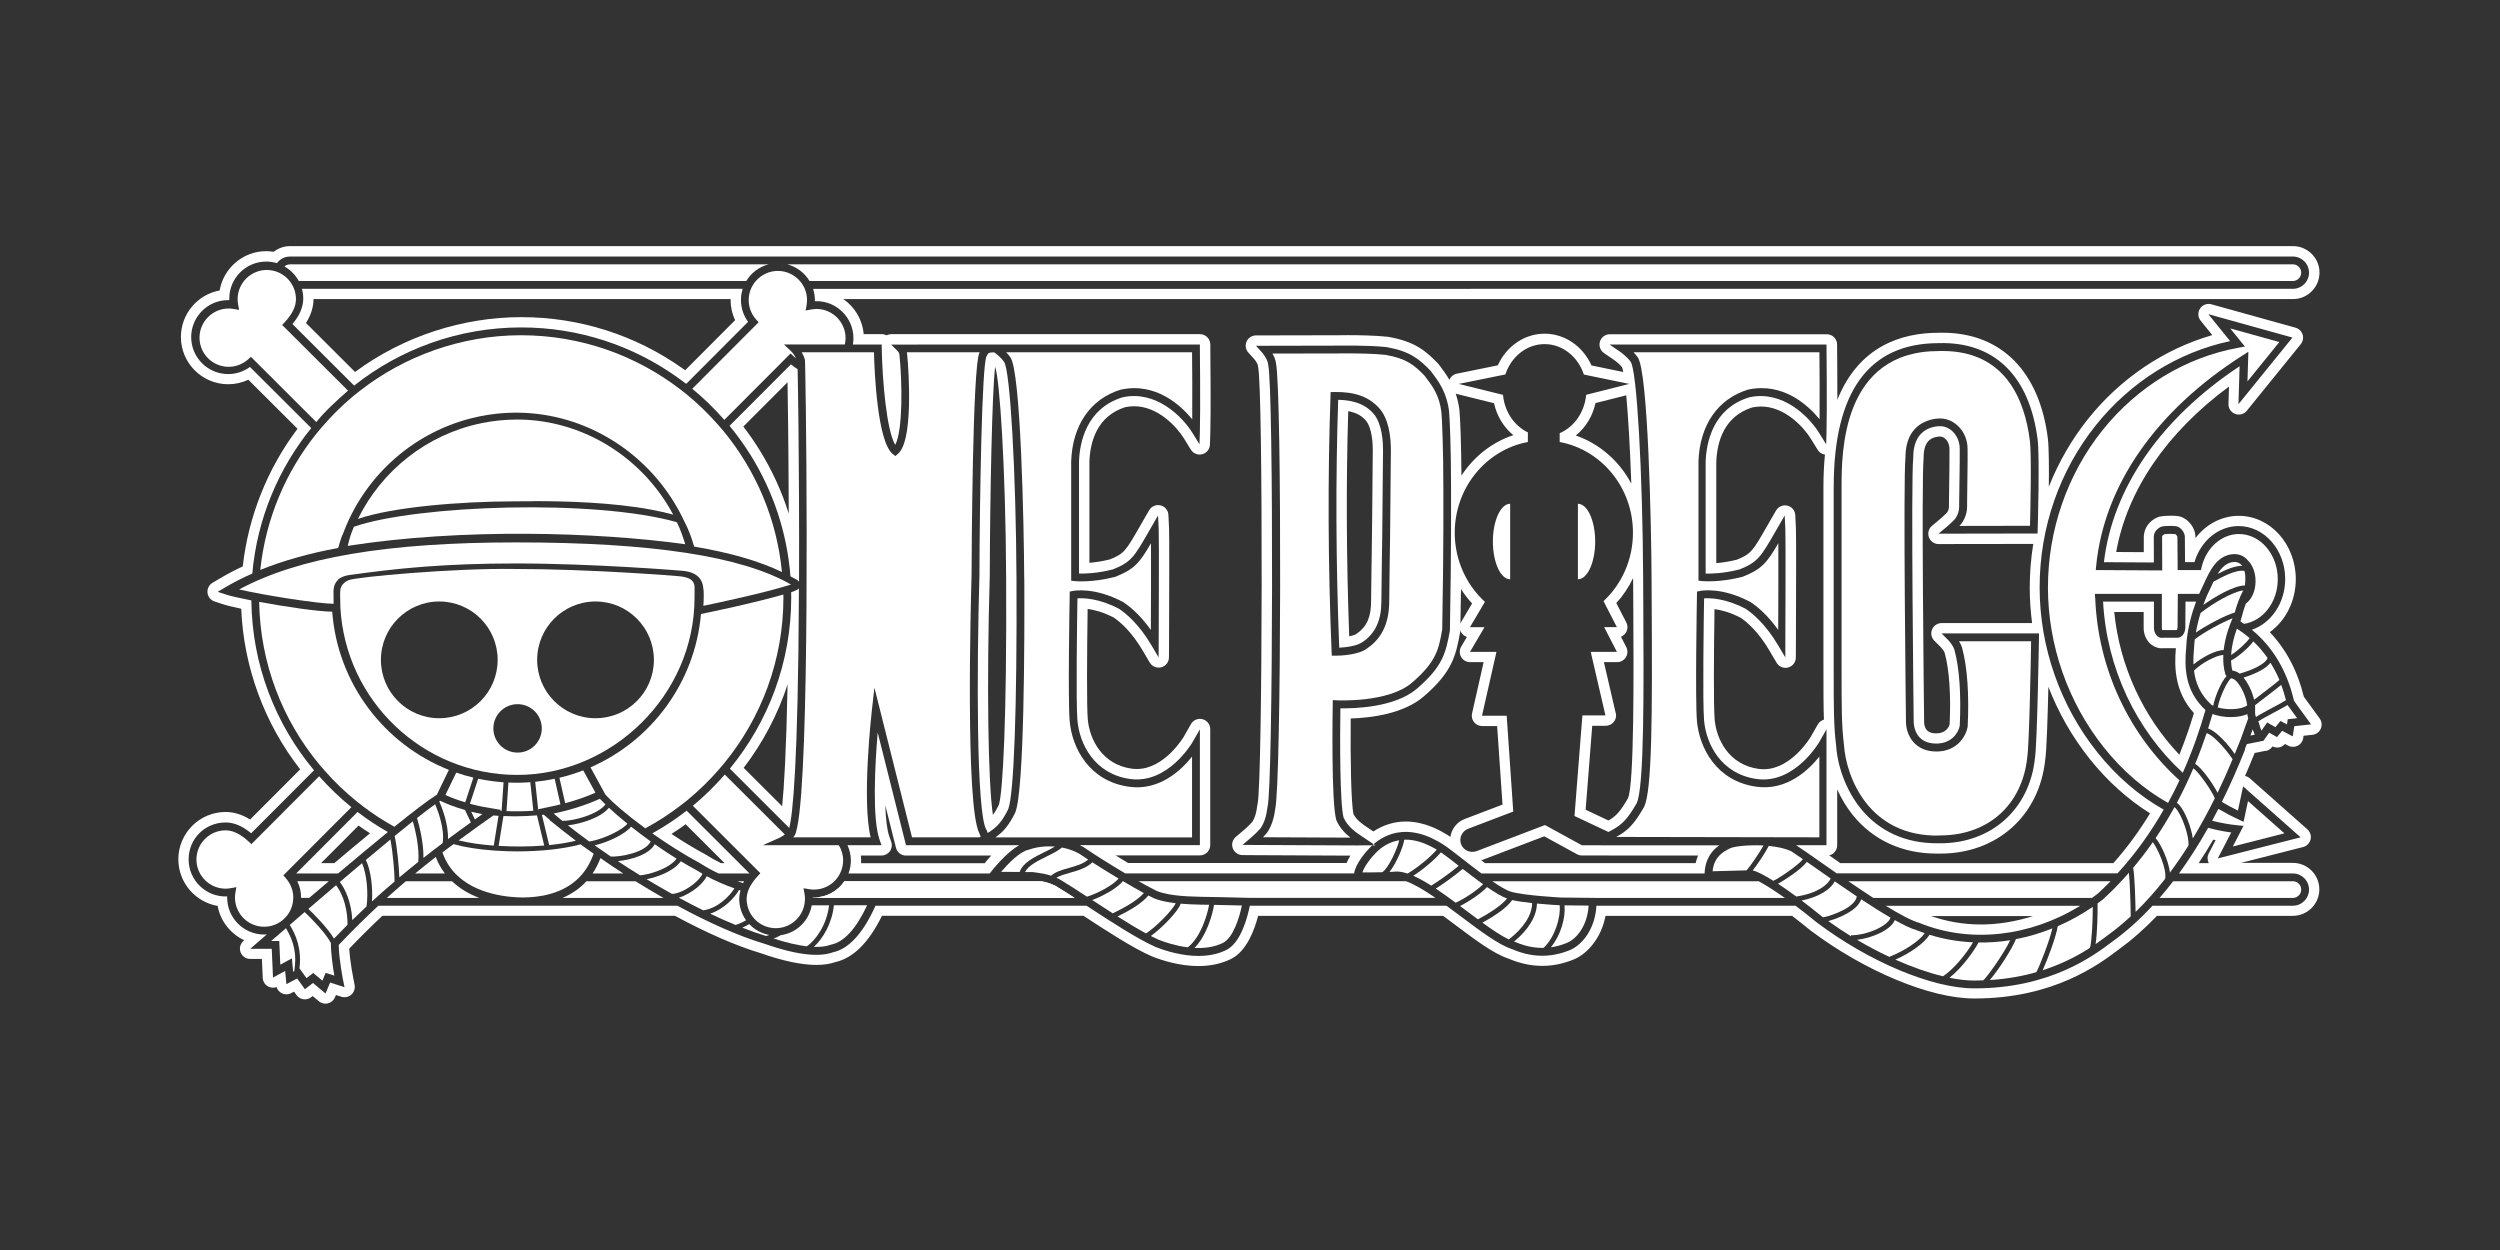 <?xml version="1.0" encoding="utf-8"?>
<svg xmlns="http://www.w3.org/2000/svg" id="OTHER_CHANNELS" data-name="OTHER CHANNELS" viewBox="0 0 576 288">
  <rect x="0" y="0" width="576" height="288" fill="#333333" stroke="none"/>
  <defs>
    <style>
      .cls-1 {
        fill: #fff;
      }
    </style>
  </defs>
  <g id="ONE_PIECE" data-name="ONE PIECE">
    <g>
      <g>
        <g>
          <path class="cls-1" d="M182.45,136.39c-.05.02-.11.03-.17.05,0,.41.02.81.02,1.22,0,14.96-5.31,28.69-14.14,39.44l13.68,13.66c.78-2.96,2.05-14.05,2.23-54.6,0-.2,0-.39,0-.59-.34.36-.94.58-1.64.83ZM180.21,185.76l-8.87-8.85c4.45-5.81,7.86-12.31,10.12-19.2-.3,15.41-.81,23.65-1.25,28.05Z"/>
          <path class="cls-1" d="M170.71,69.13c0-.9.14-1.77.41-2.59h-101.56c.2.71.31,1.46.31,2.24,0,1.95-.84,3.92-2.49,5.88l14.21,14.18c10.6-8.38,23.98-13.4,38.51-13.4,13.34,0,25.69,4.23,35.83,11.4.73.52,1.45,1.05,2.17,1.6l14.26-14.29c-1.07-1.46-1.64-3.21-1.64-5.02ZM157.86,85.31c-.19-.14-.37-.27-.56-.4-10.94-7.75-23.81-11.84-37.2-11.84s-27.13,4.36-38.3,12.63l-11.3-11.28c1.13-1.8,1.72-3.65,1.74-5.51h96.09c0,.07,0,.14,0,.22,0,1.62.36,3.2,1.04,4.64l-11.51,11.54Z"/>
          <path class="cls-1" d="M227.28,191.19l.08.13.04.14c.04.17.1.32.17.45,2.14-1.28,3.27-2.57,4.72-5.46,1.31-3.23,2.06-23.58,1.91-53.05-.12-24.78-1.46-48.16-2.87-50.03-.63-.95-1.78-1.85-2.25-2.19-1.32.01-1.39.11-1.8.94-1.05,2.24-1.55,32.19-1.62,50.53-.63,21.53-.72,54.86,1.61,58.54ZM228.04,132.66c.07-19.51.54-41.72,1.21-48.1.02.03.04.06.06.08.97,2.62,2.38,22.19,2.51,48.78.16,32.18-.77,49.48-1.71,52.08-.49.97-.92,1.69-1.34,2.27-1.12-7.36-1.46-30.09-.73-55.1Z"/>
          <path class="cls-1" d="M143.59,201.24c-1.8-1.17-3.56-2.35-5.25-3.53-.48,1.28-1.09,2.46-1.81,3.53h7.06Z"/>
          <path class="cls-1" d="M165.54,201.24h7.15l-14.49-14.46c-2.49,1.94-5.14,3.68-7.91,5.23,3.41,2.41,7.26,4.87,11.11,6.94,1.26.82,2.64,1.58,4.14,2.29ZM157.98,189.92l8.97,8.95h-.83c-1.23-.6-2.38-1.23-3.43-1.91-.05-.03-.11-.07-.17-.1-2.64-1.42-5.3-3.05-7.82-4.72,1.11-.71,2.21-1.45,3.28-2.23Z"/>
          <path class="cls-1" d="M503.51,144.47c0,.82-.36,2.27-1.69,2.47h-.14s-3.35,0-3.35,0c-.41.07-.82-.03-1.18-.29-.54-.41-.88-1.17-.88-1.98v-6.06s-11.72,0-11.72,0c.82,15.35,7.64,29.57,18.36,39.44,2.31-5.17,4-10.12,5.23-14.46-4.7-4.35-4.89-9.7-4.44-14.39.16-4.08,1.31-7.99,2.27-10.59h-2.43l-.04,5.85ZM505.48,164.29c-.88,2.97-1.99,6.21-3.36,9.6-8.3-8.74-13.76-20.39-15-32.88h6.78s0,3.68,0,3.68c0,1.56.68,3.01,1.83,3.88.81.6,1.77.88,2.76.77h2.83c-.4,4.55-.2,10.18,4.16,14.95Z"/>
          <path class="cls-1" d="M184.1,134.01c.05-13.17-.03-26.12-.13-35.63-.07-6.16-.14-10.89-.2-13.31-.51-.32-1.03-.69-1.54-1.13l-14.14,14.17c1.79,2.17,3.44,4.47,4.93,6.88,5.08,8.2,8.31,17.66,9.1,27.79.24.13.48.26.71.4.42.19.95.45,1.28.83ZM175.03,103.73c-1.17-1.89-2.43-3.72-3.77-5.45l10.19-10.21c.05,2.59.1,6.12.14,10.32.05,4.4.11,11.49.14,19.96-1.6-5.11-3.85-10.02-6.7-14.62Z"/>
          <path class="cls-1" d="M82.38,187.08l-14.13,14.16h9.64c3.88-3.27,7.88-6.61,11.47-9.54-2.43-1.39-4.77-2.93-6.98-4.62ZM73.98,198.86l8.63-8.65c.87.62,1.75,1.21,2.64,1.78-2.67,2.2-5.48,4.54-8.23,6.87h-3.04Z"/>
          <path class="cls-1" d="M234.82,194.73h-26.08l-6.52-25.96c-.6,7.17-1.32,19.76.45,24.76l.43,1.2h-7.84c.49,1.08.78,2.27.78,3.53,0,1.05-.2,2.05-.55,2.98h32.54l.02-.02c.42-.56,3.68-4.76,6.78-6.48ZM198.39,198.86c.01-.2.02-.4.02-.6,0-.39-.02-.77-.06-1.15h4.75c.77,0,1.49-.37,1.94-1,.44-.63.56-1.44.3-2.16l-.43-1.2c-.52-1.46-.83-3.94-.94-7.24l2.46,9.81c.27,1.06,1.22,1.8,2.3,1.8h19.65c-.59.65-1.1,1.25-1.51,1.76h-28.48Z"/>
          <path class="cls-1" d="M442.21,212.63l.1.04c11.62,4.73,25.39,3.16,36.97-3.98h-44.81c3.18,1.95,5.97,3.45,7.74,3.94ZM468.42,211.06c-3.93,1.25-7.98,1.94-12.01,1.94-4.01,0-7.87-.68-11.51-1.94h23.52Z"/>
          <path class="cls-1" d="M367.53,124.77c0-4.81-1.78-8.7-3.98-8.7v17.4c2.2,0,3.98-3.9,3.98-8.7Z"/>
          <path class="cls-1" d="M95.66,201.24h6.84c-.88-1.15-1.58-2.42-2.1-3.8-1.63,1.27-3.2,2.53-4.74,3.8Z"/>
          <path class="cls-1" d="M343.96,124.77c0,4.8,1.78,8.7,3.98,8.7v-17.4c-2.2,0-3.98,3.9-3.98,8.7Z"/>
          <path class="cls-1" d="M522.05,173.02c.6-.12,1.12-.46,1.47-.96l.07-.09c.97.5,2.17.28,2.89-.56l.72.39c.68.36,1.49.37,2.18.03.69-.35,1.17-1.01,1.28-1.77l.08-.54,2.05-.22c.84-.09,1.57-.62,1.91-1.4.34-.77.25-1.67-.25-2.36l-3.65-5.03c-1.43-5.91-4.1-10.94-7.84-14.86,3.6-2.6,5.99-7.1,5.99-12.22,0-8.04-5.89-14.58-13.12-14.58-3.95,0-7.57,1.94-10,5.14v-.24c0-2.31-1.92-4.57-4.11-4.85-.41-.05-1.03-.08-1.68-.08-1.01,0-1.82.07-2.42.2-.06.01-.13.03-.19.05l-.15.05c-.06.02-.13.04-.19.07-1.86.77-3.1,2.49-3.16,4.46v3.57s-6.36-.04-6.36-.04c2.52-14.18,11.62-27.51,25.99-38.12l-.12,4.01c-.03,1.02.59,1.94,1.55,2.3.95.35,2.03.06,2.67-.73l12.44-15.35c.5-.62.66-1.46.42-2.22-.24-.76-.85-1.35-1.63-1.57l-19.38-5.39c-1-.27-2.06.12-2.62.98-.57.86-.51,1.99.14,2.8l2.68,3.32c-11.07,3.19-21.12,9.94-28.6,19.28-3.79,4.73-6.83,10.02-9.06,15.66.05-4.45.02-9.13-.22-11.1-1.93-15.5-10.78-24.39-24.29-24.39-.32,0-.64,0-.89.01-8.6,0-18.38,3.12-23.32,15.43,0-5.65-.06-11.79-.06-11.85v-.89c-.02-1.3-1.08-2.35-2.38-2.35h-49.99c-1.04,0-1.96.68-2.27,1.67-.31.99.07,2.07.92,2.66l2.38,1.63c.49.34,1.32,1.03,1.81,1.67.08.23.17.59.26,1.07l-7.32-1.51c-1.99-4.43-6.17-7.32-10.8-7.32s-8.79,2.88-10.78,7.29l-9.46,1.93c-.78.16-1.4.7-1.7,1.4-.74-1.27-1.55-2.36-2.33-3.39l-.19-.24c-.05-.07-.11-.13-.17-.19-2.8-2.87-5.25-4.99-11.37-6.07-.05,0-.11-.02-.16-.02-2.9-.31-6.62-.37-9.22-.37-1.29,0-2.16.02-2.21.02l-18.91.04c-.94,0-1.79.56-2.17,1.41-.38.86-.22,1.86.41,2.55l1.36,1.5c.33.37.8,1.15.84,1.48,0,.03.02.14.02.17,0,.05.02.1.03.16,1.17,5.23,1.05,95.61-.13,100.72-.01.05-.05.24-.06.29-.01.06-.02.12-.03.18-.18,1.53-.54,2.73-1.09,3.58-.36.42-1.18,1.26-1.98,1.93l-1.85,1.57c-.76.64-1.04,1.69-.7,2.62.34.93,1.22,1.56,2.21,1.57l2.43.02c4.15.04,16.56.1,22.47.11-.34.54-.64,1.11-.89,1.7h-50.33c-.97-.58-1.95-1.18-2.89-1.76h19.43c1.31,0,2.38-1.06,2.38-2.38v-26.69c0-1.08-.72-2.02-1.77-2.3-1.05-.28-2.14.18-2.67,1.12l-1.67,2.93c-.04.07-4.42,7.42-10.8,7.42-.39,0-.8-.03-1.19-.08-6.78-.94-9.68-6.69-10.11-11.32-.27-2.97-.19-15.07-.04-25.48,1.5.2,3.59.72,6.04,2,1.4.95,4.02,3.15,6.61,7.53l1.66,2.82c.54.92,1.63,1.36,2.67,1.09,1.03-.28,1.75-1.21,1.76-2.28l.02-4.05c.04-10.76.08-23.95,0-25.72l-.15-3.06c-.05-1.05-.79-1.95-1.81-2.19-1.03-.25-2.09.21-2.62,1.12l-2.21,3.83c-3.17,5.52-3.54,6.17-6.84,7.5-1.83.46-3.46.68-4.72.78v-23.29c.16-4.59,1.73-10.49,8.26-12.57.68-.14,1.36-.21,2.04-.21,5.45,0,9.79,4.67,11.49,7.43l1.58,2.57c.55.89,1.62,1.32,2.64,1.05,1.01-.27,1.73-1.18,1.76-2.23l.09-3.02c.12-4.35.04-14.68,0-18.91v-1.15c-.03-1.3-1.09-2.35-2.39-2.35h-71.16c-.37.02-.73.11-1.05.27-.33-.17-.7-.27-1.09-.27h-4.18c-.28-3.35-2.07-6.28-4.69-8.08h334.01c3.36,0,6.1-2.74,6.1-6.1s-2.74-6.1-6.1-6.1H66.8c-1.36,0-2.68.47-3.74,1.3-.57-.09-1.14-.14-1.71-.14-5.38,0-9.86,3.92-10.74,9.05-5.07.93-8.93,5.38-8.93,10.72,0,6.01,4.89,10.89,10.9,10.89,1.62,0,3.2-.36,4.64-1.04l11.33,11.3c-6.98,9.25-11.33,20.26-12.62,31.71-1.85.86-3.6,1.78-5.26,2.77l-1.71,1.01c-.8.48-1.25,1.38-1.15,2.3.1.93.74,1.71,1.62,2l1.89.62c.91.3,2.41.66,4.26,1.05.55,13.42,5.31,26.4,13.58,37.01l-11.54,11.56c-1.84-1.16-3.74-1.74-5.64-1.74-6.01,0-10.89,4.89-10.89,10.9,0,5.38,3.92,9.87,9.05,10.74.64,3.51,2.98,6.44,6.13,7.91l-.17.15c-.75.65-1.01,1.7-.67,2.62.35.93,1.23,1.54,2.22,1.54h2.69l.19,4.35c.04.82.49,1.56,1.2,1.97.61.35,1.34.4,1.99.16.18.59.59,1.09,1.14,1.39.7.38,1.54.38,2.24,0l.64-.34.58.8c.38.52.95.87,1.58.96.63.09,1.28-.08,1.79-.47l.35-.27,1.42,1.19c.43.36.98.56,1.53.56.19,0,.37-.02.56-.07.74-.18,1.34-.7,1.63-1.4l.22-.52,1.24.4c.8.26,1.68.07,2.31-.49.63-.56.91-1.42.75-2.24l-.3-1.51s-.76-3.8-.94-6.84c2.53-2.64,5.05-5.14,7.63-7.56h67.42c6.96,3.75,13.88,6.86,19.78,8.61,5.1,1.79,9.4,2.7,12.78,2.7,1.69,0,3.2-.23,4.5-.68,4.07-.95,7.63-4.53,10.63-10.63h46.44c5.32,3.48,11.29,7.38,15.75,9.34,2.59,1.02,6.56,2.23,10.72,2.23,2.81,0,5.34-.55,7.53-1.64,3.6-1.79,5.41-6.73,6.23-9.93h42.62c.95.7,1.88,1.4,2.75,2.05,4.52,3.4,8.8,6.61,12.16,7.75,1.79.75,4.53,1.73,7.93,1.73,2.4,0,4.84-.49,7.23-1.47,3.08-1.25,6.35-4.83,7.35-10.06h42.98c1.3.99,2.71,2.1,4.23,3.35,12.46,9.38,27.61,15.69,37.65,15.69.02,0,.1,0,.11,0h.11c18.16,0,28.6-7.85,33.02-11.18,3.1-2.24,6.09-4.86,8.95-7.86h31.31c3.36,0,6.1-2.73,6.1-6.1s-2.73-6.1-6.1-6.1h-11.96l14.32-3.65c.85-.22,1.51-.89,1.72-1.74.21-.85-.07-1.75-.73-2.34l-13.25-11.74c-.32-.29-.71-.47-1.12-.55.75-1.73,1.5-3.49,2.22-5.3l2.57-.52ZM422.49,112.16c0-21.96,8.13-33.1,24.17-33.1,12.83-.39,20.98,7.52,22.82,22.3.48,3.95.03,20.01,0,20.69l-.03.87-22.82.04,1.92-1.6c.9-.75,1.85-1.75,1.86-1.76,0,0,.95-1.1.98-2.82v-.77c.12-7.88.16-12.1.13-12.54v-.09c0-2.81-2.01-5.14-4.48-5.19-.66,0-2.41.12-3.87,1.24-1.56,1.2-2.36,3.2-2.36,5.94v.1c-.56,4.99.1,60.49.11,61.04.06,1.1.61,4.81,5.2,4.81,3.64,0,5.11-2.63,5.4-4.07.36-7.09-.07-13.29-1.2-17.45-.33-1.19-1.45-2.32-1.46-2.33l-1.54-1.54h22.46v.92c-.03.99-.39,24.28-.93,27.86-1.25,11.73-10,19.58-21.81,19.58h-.19c-.2,0-.4,0-.61,0-7.26,0-13.33-2.78-17.57-8.05-3.18-3.96-5.29-9.38-5.63-14.48-.56-4.57-.56-8.54-.56-18.14v-41.47ZM468.18,143.56h-20.84c-.96,0-1.83.58-2.19,1.47-.37.89-.16,1.91.52,2.59l1.52,1.52c.4.43.79,1,.87,1.3,1.06,3.88,1.46,9.73,1.13,16.48-.14.47-.77,2.04-3.04,2.04-.74,0-2.69,0-2.83-2.47-.06-4.23-.64-56.2-.12-60.88,0-.04,0-.19,0-.23,0-1.96.48-3.33,1.43-4.06.93-.72,2.18-.75,2.36-.75,1.17.03,2.16,1.32,2.16,2.82,0,.04,0,.22.01.26.03.53-.02,4.68-.12,12.34v.77c-.02.71-.35,1.21-.4,1.28-.18.19-.91.93-1.59,1.5l-1.92,1.6c-.77.64-1.05,1.69-.71,2.64.34.94,1.23,1.57,2.23,1.57h0l21.81-.03c-.53,3.3-.81,6.66-.81,10.05,0,2.75.19,5.5.54,8.21ZM422.59,196.43c.45-.45.7-1.05.7-1.68v-12.86c.97,2.12,2.16,4.11,3.55,5.84,4.7,5.85,11.42,8.94,19.42,8.94h.8c13.08,0,22.79-8.73,24.16-21.6.31-2.04.56-9.64.73-16.83,2.3,5.95,5.49,11.56,9.5,16.59,4.09,5.13,8.8,9.35,13.92,12.56-2.38,3.91-5.18,7.8-8.45,11.48h-62.9c-.9-.63-1.76-1.23-2.57-1.8.43-.1.84-.31,1.16-.63ZM335.56,90.75l8.66,2.15c.65,2.94,2.23,5.54,4.45,7.36-4.98,1.66-9.14,5-11.95,9.32-.05-7.39-.29-13.44-.47-15.12-.18-1.43-.48-2.67-.86-3.78.06.02.11.06.17.07ZM336.64,145.67c.3.52.77.9,1.33,1.08l-1.31,2.23c-.43.73-.44,1.64-.02,2.38.42.74,1.21,1.2,2.06,1.2h3.13l-2.67,11.82c-.16.71.01,1.44.46,2.01.45.56,1.13.89,1.85.89h3.47s1.24,18.1,1.24,18.1l-8.72,3.32c-1.83.7-3.02,2.32-3.29,4.12-.22-.15-.45-.31-.64-.43-1.54-.93-5.14-3.11-9.63-3.11-2.66,0-5.16.77-7.48,2.29l-.56-.38c-.18-.13-.38-.26-.57-.38-1.22-.81-2.72-1.8-3.44-3.23-.56-2.41-.74-12.62-.65-22.04,4.84-.15,12.23-1.1,16.86-5.1,6.46-5.58,7.38-9.26,8.35-14.79.01-.07.02-.13.03-.2v-.16s.02-.04.02-.06c.05.15.1.3.18.44ZM336.48,143.7c.01-.77.03-1.76.05-2.94.02-1.48.05-3.21.08-5.05.75,1.18,1.6,2.3,2.56,3.33l-2.51,4.25c-.08.13-.12.27-.17.41ZM517.28,172.65c-1.7,4.29-3.49,8.32-5.37,12.11,1.21.71,2.44,1.38,3.71,2l1.19-5.58,13.25,11.74-19.08,4.86,3.1-5.98c-1.79-.23-3.56-.6-5.32-1.07-2.14,3.8-4.38,7.31-6.71,10.51h26.23c2.05,0,3.72,1.67,3.72,3.72s-1.67,3.72-3.72,3.72h-32.34c-2.97,3.2-6.07,5.98-9.31,8.31-4.26,3.21-14.26,10.73-31.63,10.73-.06,0-.1,0-.17,0-9.62,0-24.2-6.11-36.27-15.21-1.76-1.44-3.38-2.71-4.87-3.83h-45.87c-.31,5.43-3.33,9.09-6.15,10.24-2.32.94-4.44,1.29-6.34,1.29-2.9,0-5.29-.81-7.09-1.58-3-.98-7.16-4.11-11.57-7.42-1.11-.84-2.25-1.69-3.4-2.53h-45.31c-.44,2.22-1.95,8.47-5.38,10.18-2.04,1.02-4.27,1.39-6.47,1.39-3.81,0-7.51-1.14-9.85-2.06-4.24-1.88-10.25-5.81-15.55-9.27-.12-.08-.24-.16-.36-.23h-48.64c-2.84,6.32-6.13,9.94-9.8,10.72-1.07.39-2.35.59-3.84.59-3.11,0-7.12-.86-11.99-2.57-5.96-1.77-12.96-4.93-19.98-8.74h-68.94c-3.1,2.88-6.1,5.85-9.12,9.03.06,3.4,1.02,8.17,1.03,8.22l.31,1.51-3.32-1.07-1.06,2.53-2.88-2.43-1.87,1.44-1.79-2.48-2.47,1.32-.29-3.05-2.8,1.53-.29-6.63h-4.96l1.82-1.58c.18-.16.89-.78,2.01-1.74-.21.02-.41.03-.62.03-4.7,0-8.52-3.82-8.52-8.52,0-.09,0-.17,0-.26-4.86.21-8.88-3.7-8.88-8.52s3.82-8.52,8.52-8.52c1.95,0,3.93.84,5.89,2.49l14.48-14.51c-8.88-10.64-14.28-24.27-14.44-39.14-2.62-.51-4.77-1-5.86-1.36l-1.89-.62,1.71-1.01c1.94-1.15,4.03-2.22,6.26-3.2,1.12-12.63,6.03-24.18,13.58-33.52l-14.12-14.08c-1.46,1.07-3.21,1.64-5.02,1.64-4.7,0-8.52-3.82-8.52-8.52s3.82-8.52,8.52-8.52c.09,0,.17,0,.26,0,0-.12,0-.24,0-.36,0-4.7,3.82-8.52,8.52-8.52.86,0,1.68.13,2.46.37.68-.92,1.76-1.53,2.99-1.53h461.48c2.05,0,3.72,1.67,3.72,3.72s-1.67,3.72-3.72,3.72H187.34c.26.82.41,1.69.41,2.59,0,.08,0,.17,0,.26,4.85-.22,8.88,3.7,8.88,8.51,0,.5-.05.99-.13,1.47h6.65v.89c.14,7.2,1.09,18.85,3.11,22.23,1.83-3.46,1.58-14.84.97-20.77-.05-.48-.36-.79-.36-.8l-1.56-1.54h2.18s21.88-.01,21.88-.01h47.08v.89c0,.14.15,13.92,0,19.08l-.09,3.02-1.58-2.57c-2.39-3.87-8.47-9.96-16.16-8.26-8.34,2.6-9.86,10.38-10.02,14.79v25.82c1.35.04,4.24-.04,7.84-.97,4.19-1.68,4.88-2.89,8.16-8.58l2.21-3.83.15,3.06c.11,2.28,0,25.38,0,26.37l-.02,3.27-1.66-2.82c-2.88-4.88-5.88-7.33-7.44-8.37-4.57-2.42-8.15-2.52-9.6-2.42-.07,4.21-.37,23.94,0,28.16.5,5.5,3.98,12.33,12.14,13.46,8.73,1.21,14.32-8.39,14.38-8.49l1.69-2.96v26.69h-27.66c.51.25,1.01.53,1.48.86,1.47,1.05,5.35,3.49,8.98,5.65h52.73c.39-2.34,2.68-5.03,4.18-6.46h-2.16c-.28.01-.67.02-1.17.02-4.91,0-19.56-.07-24.13-.11l-2.43-.02,1.85-1.57c.93-.78,1.93-1.8,2.36-2.33.78-1.17,1.3-2.73,1.53-4.72l.03-.13c1.29-4.79,1.43-96.17.15-101.86v-.09c-.15-1.13-1.09-2.39-1.45-2.79l-1.36-1.5,18.91-.04c.26,0,6.77-.13,11.17.34,5.43.96,7.51,2.76,10.08,5.39l.19.24c1.76,2.32,3.58,4.73,4.13,9.14.17,1.6.46,8.89.46,17.77v9.81c0,6.2-.12,13.54-.2,18.4-.04,2.17-.06,3.76-.06,4.37v.16c-.95,5.32-1.71,8.32-7.58,13.4-5.1,4.4-14.62,4.6-17.66,4.54-.1,6.77-.14,22.09.75,25.21.96,2.15,2.93,3.45,4.38,4.4.19.12.37.24.54.36l1.98,1.34c.19-.17.37-.33.52-.44,6.54-4.93,13.13-.94,15.3.37,1.04.63,2.81,2.01,4.87,3.62,1.28,1,2.73,2.13,4.17,3.2h51.4c.14-3.55,1.88-5.45,3.41-6.49h-25.47s-6.21-.02-6.21-.02l-8.5-4.65-15.71,5.99c-1.46.55-3.08-.15-3.62-1.57-.54-1.42.2-3.03,1.66-3.58l10.36-3.95-1.51-22.08h-5.69s3.33-14.71,3.33-14.71h-6.1l3.35-5.69h-3.35l3.44-5.84c-4.25-3.9-6.95-9.58-6.95-15.92,0-10.44,7.27-19.11,16.85-20.91v-2.21c-3.12-1.5-5.38-4.76-5.73-8.65l-10.19-2.52,10.73-2.18c1.35-4.07,4.88-6.99,9.04-6.99s7.71,2.92,9.05,7.01l10.46,2.16-9.93,2.51c-.37,4.04-2.79,7.42-6.1,8.84v2.03c9.6,1.79,16.88,10.46,16.88,20.91,0,6.26-2.62,11.87-6.78,15.76l3.08,5.99h-2.93l2.93,5.69h-6.03l3.39,14.65h-5.31s-1.82,23.17-1.82,23.17l7.87,3.71v-.05l.49-.26c2.63-1.39,3.8-2.62,5.93-6.27,1.81-3.31,1.67-26.9,1.56-45.85l-.03-5.87c-.12-24.78-1.46-48.16-2.87-50.03-.81-1.21-2.45-2.34-2.47-2.36l-2.4-1.64h49.99s0,.89,0,.89c0,.14.14,13.92,0,19.08l-.08,3.02-1.59-2.57c-2.38-3.87-8.47-9.96-16.16-8.26-8.34,2.6-9.86,10.38-10.02,14.79v25.82c1.34.04,4.24-.04,7.84-.97,4.19-1.68,4.88-2.89,8.16-8.58l2.21-3.83.15,3.06c.11,2.28,0,25.38,0,26.37v3.27s-1.68-2.82-1.68-2.82c-2.88-4.88-5.88-7.33-7.44-8.37-4.57-2.42-8.15-2.52-9.6-2.42-.07,4.21-.37,23.94,0,28.16.5,5.5,3.98,12.33,12.14,13.46,8.71,1.21,14.32-8.39,14.38-8.49l1.68-2.96v26.7h-7c1.28.83,3.24,2.21,5.5,3.79,1.2.84,2.5,1.75,3.85,2.69h64.71c4.27-4.66,7.77-9.67,10.64-14.68-5.65-3.17-10.86-7.63-15.31-13.22-8.56-10.75-13.28-24.24-13.28-38s4.6-26.9,12.96-37.35c7.99-9.98,18.92-16.82,30.93-19.37l-5.02-6.21,19.38,5.39-12.44,15.35.26-8.74c-18.17,12.05-29.21,27.99-31.26,45.14l11.51.07-.02-5.97c.04-1.17.94-1.94,1.7-2.26l.15-.05c.86-.2,2.63-.16,3.27-.08,1.01.13,2.04,1.38,2.04,2.49,0,.53.03,4.09.04,5.79h2.17c1.46-4.93,5.55-8.31,10.17-8.31,5.92,0,10.74,5.47,10.74,12.2,0,5.52-3.25,10.2-7.69,11.69,4.81,3.92,8.14,9.51,9.72,16.39l3.93,5.41-3.87.42-.35,2.35-2.44-1.3-1.2,1.46-1.79-1.02-1.31,1.86-3.84.77c-.13.31-.28.71-.47,1.18ZM508.9,198.86h-2.32c1.14-1.73,2.26-3.53,3.35-5.41.18.04.37.09.55.13l-1.6,3.09c-.36.7-.33,1.51.03,2.19ZM341.29,198.22l14.51-5.53,7.54,4.12c.35.19.74.29,1.14.29h6.15s.04.01.06.01h20.54c-.23.56-.41,1.14-.55,1.75h-48.54c-.29-.22-.57-.43-.85-.64ZM375.84,111.41c-2.72-5.13-7.23-9.15-12.78-11.07,2.27-1.82,3.89-4.45,4.54-7.47l7.09-1.79c.43,4.72.86,11.71,1.16,20.33ZM372.26,164.3l-2.72-11.74h3.04c.83,0,1.6-.43,2.03-1.14.43-.71.46-1.59.09-2.32l-1.23-2.4c.47-.19.88-.52,1.15-.97.43-.71.46-1.59.08-2.32l-2.3-4.46c1.57-1.72,2.86-3.67,3.87-5.76,0,.09,0,.17,0,.25l.04,5.91c.09,15.53.24,41.53-1.24,44.6-1.83,3.14-2.76,4.11-4.49,5.09l-5.25-2.48,1.52-19.34h3.12c.72,0,1.41-.34,1.86-.9.45-.57.62-1.31.45-2.01ZM420.22,165.81c-.57.17-1.07.53-1.38,1.07l-1.67,2.93c-.04.07-4.43,7.42-10.81,7.42-.39,0-.79-.03-1.19-.08-6.78-.94-9.68-6.69-10.11-11.33-.27-2.97-.2-15.07-.04-25.48,1.5.2,3.6.72,6.04,2,1.4.95,4.03,3.15,6.61,7.54l1.66,2.82c.54.92,1.63,1.37,2.67,1.09,1.03-.28,1.75-1.21,1.76-2.28l.02-4.07c.04-10.75.08-23.93,0-25.69l-.15-3.06c-.05-1.05-.79-1.95-1.81-2.19-1.02-.25-2.09.21-2.62,1.12l-2.21,3.84c-3.17,5.52-3.54,6.16-6.84,7.5-1.83.46-3.46.68-4.72.78v-23.29c.17-4.59,1.74-10.49,8.26-12.57.68-.14,1.36-.22,2.04-.22,5.45,0,9.79,4.67,11.49,7.43l1.59,2.57c.37.61.99.97,1.66,1.08-.23,2.3-.35,4.78-.35,7.45v41.47c0,5.52,0,9.19.11,12.18Z"/>
          <path class="cls-1" d="M314.05,147.85c2.9-2.03,4.22-5,4.22-9.37,0-1.9.06-5.61.11-9.2.06-3.66.12-7.45.12-9.41h0s.15-16.17.15-16.17c0-3.91-.82-6.95-2.32-8.55-1.29-1.37-3.36-2.93-8.01-3.03-.62,18.34-.53,37.55.24,57.11,1.62-.08,4.3-.42,5.47-1.39ZM310.63,94.73c2.13.39,3.21,1.23,3.98,2.06,1.05,1.12,1.68,3.71,1.68,6.9l-.15,16.19c0,1.76-.05,4.99-.1,8.28l-.04,2.27c-.05,3.22-.1,6.36-.1,8.06,0,3.63-.96,5.85-3.21,7.43-.05.04-.1.08-.15.12-.2.16-.79.39-1.68.56-.65-17.75-.73-35.17-.23-51.86Z"/>
          <path class="cls-1" d="M135.1,203.04c-.15.16-.3.33-.46.49-1.52,1.51-3.24,2.58-5.01,3.35h23.23c-2.17-1.23-4.32-2.52-6.43-3.84h-11.33Z"/>
          <path class="cls-1" d="M68.5,203.04c.57,1.16.87,2.43.87,3.74,0,.03,0,.06,0,.09h1.88c1.44-1.23,2.96-2.52,4.51-3.84h-7.26Z"/>
          <path class="cls-1" d="M171.43,203.04h-1.51c.42.15.84.29,1.27.44.08-.15.16-.29.24-.44Z"/>
          <path class="cls-1" d="M93.51,203.04c-1.49,1.27-2.95,2.54-4.38,3.84h21.3c-2.22-.83-4.41-2.06-6.29-3.84h-10.63Z"/>
          <path class="cls-1" d="M343.84,203.04c1.72,1.19,3.26,2.11,4.28,2.41,3.11.9,11.45,1.33,11.53,1.34l8.21.09h0s43.37,0,43.37,0c-2.65-1.87-4.7-3.12-6.04-3.84h-61.35Z"/>
          <path class="cls-1" d="M239.94,203.04h-45.39c-1.53,2.25-4.12,3.74-7.04,3.74-.09,0-.17,0-.26,0h0s15.29,0,15.29,0l-.04.09h45.09c-1.62-1.05-3.13-2.01-4.46-2.8-1.19-.54-1.92-.8-3.19-1.03Z"/>
          <path class="cls-1" d="M262.35,203.04c1.32.75,2.47,1.38,3.27,1.77l.07.04c2.33,1.43,7.07,1.7,10.94,1.77h0c1.73,0,10.24.22,10.6.23l.8.02h42.71c-2.48-1.71-4.85-3.14-6.81-3.84h-61.58Z"/>
          <path class="cls-1" d="M481.99,206.88c.45-.32.9-.65,1.34-.99,1.02-.93,1.99-1.88,2.94-2.84h-60.39c1.9,1.3,3.85,2.61,5.74,3.84h50.37Z"/>
          <path class="cls-1" d="M528.28,206.88c1.05,0,1.92-.86,1.92-1.92s-.86-1.92-1.92-1.92h-27.58c-1.03,1.33-2.07,2.61-3.13,3.84h30.72Z"/>
          <path class="cls-1" d="M186.51,64.74h341.77c1.06,0,1.92-.86,1.92-1.92s-.86-1.92-1.92-1.92H181.4c2.16.57,3.99,1.97,5.11,3.83Z"/>
          <path class="cls-1" d="M68.84,64.74h103.1c1.13-1.87,2.95-3.26,5.11-3.83h-110.26c-.48,0-.92.18-1.25.48,1.38.79,2.53,1.95,3.3,3.36Z"/>
          <path class="cls-1" d="M184.72,81.17c.29.49.57,1.09.74,1.77,0,.04.03.41.04,1.03.01.49.03,1.15.04,1.97.32,15.97,1.05,90.86-1.87,104.71-.18.88-.38,1.53-.6,1.88l-.06.09c-.08.11-.17.21-.26.3h17.85c-2.07-8.44.21-28.65.31-29.55l.56-4.93,8.66,34.48h15.54c.1-.05.2-.1.3-.15-.12-.23-.23-.48-.31-.76-3.28-5.96-1.97-53.91-1.81-59.4.02-4.87.22-47.92,1.79-51.28.03-.06.05-.11.08-.16h-16.78c.03.12.05.24.06.37.22,2.17.56,7.13.43,11.99-.17,6.11-1.01,9.73-2.58,11.07l-.56.48-.58-.46c-3.57-2.81-4.24-19.07-4.35-23.45h-16.65Z"/>
          <path class="cls-1" d="M236,133.39c.07,14.47,0,48.69-2.08,53.81-1.44,2.89-2.67,4.42-4.59,5.73.01,0,.04,0,.04,0h45.28v-18.61c-2.46,3.1-7.5,7.93-14.5,6.95-9.21-1.28-13.14-8.93-13.69-15.09-.44-4.81-.02-28.16,0-29.15v-.72s.71-.15.71-.15c.2-.04,4.93-.99,11.56,2.54l.07.04c1.66,1.1,3.98,3.05,6.36,6.41.02-4.96.05-14.78.03-19.99-2.63,4.52-3.81,5.97-8.13,7.7l-.11.04c-5.33,1.39-9.18,1-9.34.99l-.81-.09v-27.52c.3-8.34,4.44-14.34,11.36-16.49,8.07-1.79,13.85,3.55,16.53,6.82.05-5.06-.01-12.82-.04-15.44h-42.83c.35.35.68.74.95,1.14,2.43,3.06,3.15,38.8,3.21,51.08Z"/>
          <path class="cls-1" d="M419.18,174.31c-2.46,3.1-7.5,7.93-14.51,6.95-9.21-1.28-13.13-8.93-13.69-15.09-.43-4.81-.02-28.16,0-29.15v-.72s.72-.15.72-.15c.2-.04,4.93-.99,11.56,2.54l.08.04c1.66,1.1,3.98,3.06,6.36,6.41.02-4.96.05-14.78.03-19.99-2.63,4.52-3.81,5.97-8.13,7.7l-.11.04c-5.33,1.39-9.18,1-9.35.99l-.81-.09v-27.52c.3-8.34,4.45-14.34,11.37-16.49,8.07-1.78,13.85,3.55,16.53,6.82.05-5.06-.01-12.82-.04-15.44h-42.83c.35.35.68.74.95,1.14,2.42,3.06,3.15,38.8,3.21,51.08l.03,5.87c.15,25.18.1,43.27-1.8,46.75-2.25,3.86-3.6,5.33-6.38,6.83l46.81.09v-18.61Z"/>
          <path class="cls-1" d="M307.93,189.06l-.04-.1c-1.22-4.04-.84-25.8-.83-26.72l.02-.94.94.05c.12,0,11.88.62,17.31-4.07,5.63-4.86,6.15-7.67,6.96-12.27,0-.66.03-2.22.06-4.31.08-4.85.2-12.19.2-18.37v-9.8c0-8.81-.29-16.01-.45-17.57-.48-3.92-2.01-5.93-3.77-8.26l-.09-.12c-2.36-2.42-4.08-3.95-8.99-4.82-2.73-.29-6.44-.34-8.75-.34-1.28,0-2.13.01-2.15.01l-15.17.03c.37.64.71,1.42.81,2.24,1.38,6.61,1.23,96.64-.17,102.6-.27,2.25-.88,4.06-1.87,5.53-.23.29-.57.66-.96,1.07,5.29.04,15.05.08,20.16.09-1.21-.95-2.45-2.21-3.21-3.93ZM306.8,150.2c-.82-20.23-.91-40.08-.25-59.01l.03-.85.86-.02c4.66-.07,7.8,1.03,10.21,3.59,2.33,2.48,2.81,6.69,2.81,9.79l-.15,16.17c0,1.98-.06,5.77-.12,9.43-.05,3.59-.11,7.29-.11,9.17,0,4.95-1.61,8.49-4.94,10.81-2.07,1.72-6.68,1.79-7.39,1.79h-.91s-.03-.86-.03-.86Z"/>
          <path class="cls-1" d="M446.85,192.48h.19c11.03,0,18.88-7.04,20.04-17.98v-.04c.47-3.01.82-22.27.89-26.72h-16.61c.29.47.57,1.02.73,1.6,1.18,4.35,1.63,10.77,1.26,18.08l-.02.12c-.35,1.94-2.31,5.61-7.18,5.61s-6.85-3.53-7.01-6.55c-.03-2.32-.67-55.85-.12-61.25.03-8.51,6.71-8.94,8.05-8.94,3.45.08,6.24,3.2,6.26,6.96.03.48.03,2.66-.11,12.69v.77c-.05,2.43-1.42,3.96-1.48,4.02-.01.02-.13.14-.3.32l16.27-.03c.09-3.47.38-16.24-.02-19.54-1.18-9.51-5.65-20.73-20.12-20.73-.29,0-.58,0-.88.01-22.39,0-22.39,23.55-22.39,31.3v41.47c0,9.52,0,13.46.55,17.97.49,7.41,5.75,21.23,22,20.89Z"/>
          <path class="cls-1" d="M482.71,137.76l-.03-.93h15.41s0,7.86,0,7.86c0,.2.06.37.11.47h3.36c.07-.09.15-.46.15-.69l.06-7.64h4.93c.07-.17.14-.33.2-.48.29-.57.55-1.15.83-1.75,1.36-3.02,3.06-6.77,6.98-6.94h0c1.3,0,2.37.48,3.15,1.4,0,.01.02.03.03.04,1.09,1.04,1.79,2.78,1.79,4.8,0,2.29-.9,4.22-2.24,5.17-.46,1.24-.84,2.6-1.24,4.12.28.18.56.36.83.55,4.38-.67,7.77-5.03,7.77-10.3,0-5.73-4.01-10.4-8.94-10.4-4,0-7.53,3.13-8.6,7.61l-.17.7h-5.36v-.9s-.05-5.99-.05-6.69c0-.23-.33-.65-.5-.71-.5-.06-1.91-.07-2.52.04-.26.13-.51.36-.51.59l.03,7.75-15.32-.09.1-.98c1.83-18.53,13.77-35.72,33.63-48.4l1.44-.92-.21,6.83,7.34-9.06-11.31-3.14,3.38,4.18-1.5.27c-12.16,2.2-23.28,8.96-31.32,19.01-8.1,10.13-12.56,22.99-12.56,36.22s4.58,26.45,12.89,36.87c4.31,5.41,9.34,9.71,14.78,12.77.95-1.74,1.83-3.48,2.64-5.2-11.54-10.41-18.8-25.63-19.42-42.03Z"/>
          <path class="cls-1" d="M515.57,190.15l1.33.13-2.46,4.75,11.88-3.03-8.38-7.43-1.02,4.77-1.02-.47c-1.64-.75-3.24-1.59-4.79-2.5-.47.93-.95,1.84-1.44,2.73,1.94.5,3.92.86,5.91,1.05Z"/>
          <path class="cls-1" d="M136.05,176.8l3.41,6.23h0c1.57,1.79,4.96,4.71,9.21,7.82,2.9-1.56,5.65-3.35,8.24-5.35.48-.37.96-.74,1.43-1.12,2.66-2.18,5.12-4.59,7.37-7.18.4-.45.79-.91,1.17-1.38,8.5-10.41,13.62-23.7,13.62-38.16,0-.23-.01-.45-.02-.68-6.86,1.97-16.4,3.96-18.97,4.48-1.39,15.85-11.48,29.23-25.46,35.34Z"/>
          <path class="cls-1" d="M78.92,123.29c4.74-13.16,15.79-23.34,29.47-26.87,0,0,0,0,0,0,.61-.16,1.23-.3,1.86-.43.12-.03.25-.05.37-.08.59-.12,1.19-.23,1.78-.32.06,0,.11-.02.17-.03.64-.1,1.29-.18,1.93-.25.16-.02.33-.03.49-.05.49-.05.99-.08,1.49-.11.19-.01.38-.02.56-.03.65-.03,1.3-.05,1.96-.05s1.25.02,1.86.05c.28.01.55.03.82.05.27.02.54.04.8.06,14.96,1.28,28.48,10.69,35.1,24.71,1.18,2.23,1.86,4.3,2.19,5.5l.2.5c8.31,1.41,15.01,3.35,20.19,5.85-1.18-12.23-6.02-23.4-13.41-32.41-.38-.47-.78-.92-1.18-1.37-2.26-2.59-4.73-4.99-7.39-7.17-.47-.38-.95-.75-1.43-1.12-10.18-7.82-22.91-12.48-36.71-12.48s-26.95,4.82-37.22,12.88c-.48.37-.95.75-1.42,1.13-2.64,2.2-5.08,4.63-7.31,7.24-.39.46-.78.92-1.16,1.39-7.07,8.8-11.72,19.62-12.96,31.43,5.2-2.11,11.15-3.79,17.95-5.07.28-1.01.59-2,.94-2.98Z"/>
          <path class="cls-1" d="M100.64,183.12l2.78-5.74c-14.85-5.87-25.63-19.85-26.88-36.45-3.22-.02-10.81-1.14-16.83-2.25.24,14.24,5.41,27.29,13.91,37.51.38.46.78.92,1.18,1.37,2.27,2.58,4.76,4.96,7.43,7.12.47.38.95.76,1.43,1.12,2.28,1.73,4.69,3.29,7.2,4.69,4.2-3.39,7.69-6.08,9.53-7.22l.25-.15Z"/>
          <path class="cls-1" d="M316.49,194.49c-.1.09-.21.19-.32.29h.74s-.43-.29-.43-.29Z"/>
          <path class="cls-1" d="M490.5,201.08c-.05.05-.09.1-.14.16h.15c0-.05,0-.11-.02-.16Z"/>
          <path class="cls-1" d="M239.94,203.04h-45.39c-1.53,2.25-4.12,3.74-7.04,3.74-.09,0-.17,0-.26,0,0,0,0,.1,0,.1h15.25s45.09,0,45.09,0c-1.62-1.05-3.13-2.01-4.46-2.8-1.19-.54-1.92-.8-3.19-1.03Z"/>
        </g>
        <g>
          <polygon class="cls-1" points="123.86 186.48 123.99 186.6 123.98 186.46 123.86 186.48"/>
          <path class="cls-1" d="M122.88,186.8l-.7-6.58c-1.03.07-2.08.13-3.13.13-.64,0-1.27-.02-1.91-.05l-.44,6.58c2.03.08,4.12.06,6.18-.08Z"/>
          <path class="cls-1" d="M108.33,185.2l.65.17c.86.22,1.68.4,2.45.54l4.02.71-.27.19c.13,0,.26.02.39.03l.45-6.6c-1.99-.14-3.94-.42-5.85-.82l-1.9,5.77.07.02h0Z"/>
          <path class="cls-1" d="M115.99,188.02l-1.1,6.87c3.4.21,7.04.2,10.5-.08l-1.67-6.95c-1.67.14-3.36.22-5.04.22-.9,0-1.8-.02-2.69-.06Z"/>
          <path class="cls-1" d="M109.06,179.16c-1.34-.32-2.65-.71-3.94-1.15l-2.5,5.16c1.43.65,2.94,1.2,4.57,1.69l1.87-5.7Z"/>
          <path class="cls-1" d="M124,186.72s.07,0,.11-.01l-.12-.1v.12Z"/>
          <path class="cls-1" d="M129.13,185.33l-1.34-5.9c-1.47.31-2.97.55-4.48.7l.68,6.32,3.23-.68c.64-.14,1.28-.29,1.92-.44Z"/>
          <path class="cls-1" d="M135.34,195.67h0s-.22-.16-.22-.16l-1.37-.97c-4.13,1.11-9.38,1.62-14.54,1.62-1.52,0-3.04-.05-4.51-.14l-1.09-.07c-3.47-.26-6.65-.76-9.12-1.46-.09.07-.18.13-.27.2l-1.48,1.1c-.27.2-.53.41-.8.61.65,1.86,1.63,3.49,2.96,4.87,4.72,4.92,12.44,5.49,15.54,5.51,3.81-.02,9.13-.75,12.92-4.53,1.51-1.5,2.64-3.37,3.41-5.57-.25-.18-.49-.34-.75-.52l-.68-.49Z"/>
          <path class="cls-1" d="M111.13,189.67c-.24.17-.48.35-.72.52l-.46.33-.47.34c-1.3.93-2.57,1.86-3.81,2.77,2.24.55,5.04.97,8.09,1.2l1.1-6.86c-.4-.03-.79-.06-1.18-.09l-1.56,1.1c-.34.24-.66.47-.98.7Z"/>
          <path class="cls-1" d="M134.38,177.49c-1.78.69-3.61,1.26-5.49,1.71l1.33,5.86c2.52-.68,4.92-1.51,6.97-2.43l-2.81-5.13Z"/>
          <path class="cls-1" d="M128.96,190.82h0l-.21-.17-2.15-1.71h.09c-.08-.08-.16-.15-.24-.22l-1.17-1.01c-.14.02-.28.03-.42.05l1.67,6.95c2.18-.22,4.26-.55,6.14-1.01-.98-.74-1.94-1.48-2.87-2.21l-.83-.66Z"/>
        </g>
        <g>
          <g>
            <path class="cls-1" d="M240.66,196.32c.87-.43,1.69-.84,2.39-1.27-2.21-.17-4.38.12-6,.72l-.15.04c-1.85.35-4.56,3.09-6.25,5.06,1.23.01,2.87.03,4.29.03.67-2.1,3.33-3.41,5.73-4.59Z"/>
            <path class="cls-1" d="M246.26,199.98c1.65-.46,3.33-.94,4.44-1.93-.59-.39-1.09-.73-1.45-.98-1.34-.91-2.93-1.49-4.56-1.8-.91.75-2.18,1.39-3.54,2.06-2.12,1.04-4.27,2.12-4.99,3.59.72,0,1.3,0,1.59,0h.07s.07,0,.07,0c2.03.27,3.13.45,4.28.84.99-.89,2.48-1.33,4.08-1.78Z"/>
            <path class="cls-1" d="M257.48,211.15c2.29,1.45,4.53,2.81,6.55,3.91,2.2-1.34,6.15-5.38,6.85-6.96-2.39-.28-4.57-.76-6.08-1.68-.06-.03-.14-.07-.21-.1-1.54,1.86-4.24,3.42-7.11,4.83Z"/>
            <path class="cls-1" d="M279.72,208.48c-.33,2.11-1.66,7.04-4.51,9.92,2.22.11,4.53-.15,6.56-1.16,2.38-1.18,3.81-5.94,4.36-8.61-1.47-.04-4.2-.1-6.41-.15Z"/>
            <path class="cls-1" d="M257.72,202.42c-2.17-1.3-4.35-2.65-6.05-3.74-1.32,1.31-3.31,1.88-5.11,2.39-1.21.34-2.35.66-3.17,1.17.17.07.34.15.52.23l.09.04c1.87,1.11,4.08,2.54,6.43,4.08,2.21-.63,5.96-2.58,7.29-4.16Z"/>
            <path class="cls-1" d="M278.58,208.46c-.88-.02-1.59-.03-1.97-.03-1.51-.03-3.08-.09-4.59-.22-.54,1.79-4.51,5.77-6.87,7.44.63.32,1.23.62,1.8.87,1.39.55,3.9,1.39,6.71,1.75,3.06-2.39,4.54-7.64,4.92-9.81Z"/>
            <path class="cls-1" d="M263.55,205.77c-1.33-.71-3.03-1.69-4.83-2.76-1.32,1.66-4.69,3.48-7.07,4.36.02.01.03.02.05.03,1.52.99,3.1,2.02,4.67,3.03,2.08-1,5.45-2.72,7.18-4.67Z"/>
          </g>
          <g>
            <path class="cls-1" d="M325.62,201.78c1.3.57,2.69,1.35,4.13,2.27,1.4-.87,3.71-2.41,6.34-4.56-.01,0-.02-.02-.03-.03-1.64-1.28-3.08-2.4-4.07-3.08-1.3,1.54-3.8,3.73-6.37,5.4Z"/>
            <path class="cls-1" d="M347.64,216.44c3.4-2.62,5.36-5.64,5.36-8.37-1.67-.18-3.35-.41-4.61-.69-1.32,2-4.84,4.11-6.85,5.2,2.28,1.65,4.38,3.06,6.1,3.87Z"/>
            <path class="cls-1" d="M318.5,200.94c1.46-.96,3.54-5.62,3.88-7.35-1.4.23-2.83.81-4.27,1.89-1.27.99-3.58,3.58-4.21,5.52,1.45,0,3.01,0,4.61-.04h0Z"/>
            <path class="cls-1" d="M330.8,204.73c1.5,1,3.04,2.11,4.59,3.26,2.35-1.08,5.16-3.07,6.31-4.26-1.55-1.11-3.16-2.35-4.68-3.53-2.49,2.06-4.73,3.58-6.22,4.53Z"/>
            <path class="cls-1" d="M347.24,207.03c-1.23-.45-2.85-1.42-4.63-2.65-1.23,1.33-3.9,3.2-6.22,4.36.46.34.91.68,1.36,1.02.94.7,1.86,1.39,2.76,2.06,2.74-1.44,5.56-3.32,6.71-4.8Z"/>
            <path class="cls-1" d="M360.47,208.6c.26,2.86-.87,6.9-3.15,9.66,1.16-.16,2.38-.48,3.67-1.01,2.29-.93,4.75-3.99,5.03-8.6l-5.55-.06Z"/>
            <path class="cls-1" d="M331.03,195.76c-2.04-1.2-4.66-2.41-7.49-2.3-.19,1.56-1.8,5.44-3.41,7.44.58-.03,1.17-.06,1.75-.1h.05s.05,0,.05,0c.72.03,1.51.2,2.34.47,2.63-1.6,5.35-3.93,6.71-5.51Z"/>
            <path class="cls-1" d="M355.64,218.39c2.56-2.4,3.96-6.87,3.71-9.82-.7-.04-2.86-.16-5.24-.39-.05,2.9-1.95,6.03-5.27,8.75,0,0,0,0,0,0l.08.03c1.69.72,3.96,1.49,6.72,1.43Z"/>
          </g>
          <g>
            <path class="cls-1" d="M525.18,156.66c-.59-1.41-1.29-2.72-2.07-3.97-1.07,1.47-3.77,2.68-6.2,3.42,1.01,1.24,2,3.18,2.44,5.12.49-.39,1.18-.92,2.14-1.65,1.35-1.03,2.85-2.17,3.68-2.92Z"/>
            <path class="cls-1" d="M517.75,162.52c-.21-1.91-1.27-4.16-2.33-5.39-.2-.23-.37-.38-.53-.5-.01,0-.03,0-.04,0v-.04c-.31-.21-.55-.27-.78-.31,0,0,0,0,0,0h0c-.68.24-2.7,4.28-3.1,6.72,2.19.61,5.37.55,6.78-.49Z"/>
            <path class="cls-1" d="M514.03,152.19c.03.8.11,1.59.31,2.31.02,0,.04,0,.06.01.38.07.94.17,1.61.69,2.96-.81,5.97-2.25,6.42-3.57l.05.02c-.98-1.42-2.09-2.71-3.32-3.88-.87,1.27-3.43,3.56-5.13,4.42Z"/>
            <path class="cls-1" d="M514.05,150.9c1.68-1.03,3.8-3.11,4.26-3.88-.92-.8-1.9-1.52-2.93-2.18-.69,1.89-1.21,4.01-1.32,6.06Z"/>
            <path class="cls-1" d="M519.01,168.06l-.51,1.41.98-.2c-.16-.37-.32-.79-.46-1.22Z"/>
            <path class="cls-1" d="M508.41,168.9c-.76,2.27-1.63,4.65-2.64,7.09,1.41.83,4.01,4.41,5.16,6.67,1.19-2.47,2.34-5.05,3.46-7.73-.81-1.29-3.96-5.3-5.98-6.03Z"/>
            <path class="cls-1" d="M526.69,161.34c-.31-1.23-.67-2.41-1.1-3.55-.89.75-2.16,1.72-3.42,2.68-.93.71-2.03,1.54-2.61,2.03.03.36.04.71.02,1.05-.05.88.04,1.29.2,1.64.83-.55,2.34-1.35,3.8-2.14,1.2-.64,2.41-1.29,3.1-1.72Z"/>
            <path class="cls-1" d="M496.01,194.03c-1.39,2-2.91,3.98-4.53,5.92.36,1.91.51,7.49.56,10.15,2.35-2.27,4.61-4.82,6.8-7.61.49-2.14-1.73-7.04-2.83-8.45Z"/>
            <path class="cls-1" d="M518,165.54c-.1-.28-.17-.6-.21-1-1.09.45-2.43.68-3.82.68-1.5,0-3-.26-4.21-.71-.31,1.07-.64,2.18-1.01,3.32,2.1.76,4.8,3.92,6.13,5.89.24-.58.48-1.15.71-1.74.29-.74.51-1.29.66-1.64l1.73-4.81Z"/>
            <path class="cls-1" d="M504.21,194.77c.25-1.98-1.46-6.94-2.94-8.56-.11-.12-.19-.18-.27-.24-1.31,2.38-2.75,4.77-4.35,7.13,1.24,1.38,2.97,5.21,3.31,7.93,1.47-1.97,2.9-4.06,4.29-6.26h-.04Z"/>
            <path class="cls-1" d="M512.33,149.78c.36-3.21,1.48-6.05,2.06-7.33-2.35.91-6.64,3.22-8.71,4.85-.08.67-.14,1.35-.17,2.04-.12,1.22-.18,2.48-.13,3.75,1.85-1.54,4.99-3.3,6.95-3.31Z"/>
            <path class="cls-1" d="M505.5,154.51c.34,2.79,1.42,5.54,4.05,7.91.11.07.24.12.37.18.42-2.14,1.83-5.51,3.08-6.85-.1-.11-.2-.24-.28-.41-.43-1.45-.54-2.97-.47-4.44-1.59.05-5.06,1.88-6.75,3.61Z"/>
            <path class="cls-1" d="M505.34,177.03c-1.11,2.61-2.36,5.27-3.8,7.96.19.12.37.27.55.46,1.36,1.48,2.76,5.13,3.14,7.72,1.75-2.89,3.44-5.97,5.06-9.24-.51-1.46-3.73-6.15-4.96-6.9Z"/>
            <path class="cls-1" d="M514.88,141.13c.53-1.89,1.12-3.54,1.96-5.1-2.36.28-6.86,2.89-9.81,5.18-.42,1.33-.81,2.87-1.1,4.52,2.38-1.62,6.66-3.94,8.95-4.6Z"/>
            <path class="cls-1" d="M403.83,200.56c.93.18,2.61,1.04,4.75,2.38,1.4-.64,5.84-3.66,6.81-4.99-1.05-.73-1.97-1.36-2.64-1.79-1.41-.69-3.29-1.07-5.23-1.26-.73,1.48-2.5,4.13-3.7,5.66Z"/>
            <path class="cls-1" d="M406.31,194.8c-3.37-.18-6.65.18-7.59.61-1.9.85-3.83,2.16-4.14,5.33l7.83-.21c.78-.85,2.96-4.03,3.91-5.74Z"/>
            <path class="cls-1" d="M516.59,130.36s-.07-.09-.1-.13c-.43-.51-1.01-.76-1.74-.76-1.7.07-2.87,1.25-3.8,2.76,1.97-1.03,3.99-1.88,5.64-1.87Z"/>
            <path class="cls-1" d="M409.65,203.62c1.29.84,2.71,1.84,4.21,2.94,5.06-.76,7.28-2.8,7.94-4.14-1.2-.84-2.36-1.64-3.43-2.4-.73-.51-1.42-1-2.08-1.45-1.23,1.68-4.81,4.02-6.64,5.05Z"/>
            <path class="cls-1" d="M456.98,225.82c.58-.37,4.66-5.97,6.16-9.19-2.43.39-4.87.56-7.29.52-.98,1.92-3.89,5.95-6.71,8.13,2.06.41,3.98.64,5.71.64h.17c.67,0,1.32-.03,1.97-.05v-.04Z"/>
            <path class="cls-1" d="M527.05,162.44c-.73.44-1.8,1.01-2.93,1.62-1.46.78-3.08,1.64-3.81,2.15.09.2.18.42.24.7.12.48.3.98.48,1.43l1.33-1.88,1.89,1.08,1.17-1.43,1.5.8.17-1.2,2.17-.24-2.21-3.03Z"/>
            <path class="cls-1" d="M490.5,201.08c-1.86,2.13-3.85,4.2-6.02,6.18-.39.3-.8.58-1.2.87.03,2.15-.04,6.72-.46,9.39,1.09-.75,2-1.44,2.74-1.99,1.83-1.32,3.62-2.8,5.36-4.41-.04-3.25-.19-7.8-.42-10.04Z"/>
            <path class="cls-1" d="M426.47,215.49c3.76,0,8.55-2.2,9.1-4.06-2.09-1.21-4.41-2.69-6.76-4.24-.8,2.58-5.06,4.32-7.57,5.03,1.7,1.22,3.45,2.39,5.23,3.49v-.22Z"/>
            <path class="cls-1" d="M470.64,223.54c4.59-1.48,8.19-3.42,10.89-5.16.42-1.44.66-6.31.64-9.44-2.58,1.76-5.28,3.25-8.06,4.46-.4,2.43-2.31,7.61-3.48,10.14Z"/>
            <path class="cls-1" d="M517.23,134.9c.18-1.5.1-2.58-.1-3.35-1.93-.41-5.42,1.51-7.15,2.48-.21.44-.42.88-.61,1.31-.29.64-.56,1.24-.84,1.78-.19.43-.51,1.23-.88,2.24,2.55-1.78,6.93-4.45,9.58-4.47Z"/>
            <path class="cls-1" d="M458.46,225.8c4.02-.25,7.58-.91,10.71-1.81.73-1.28,3.02-7.14,3.7-10.09-2.75,1.1-5.57,1.93-8.4,2.47-.96,2.4-4.11,7.23-6.01,9.42Z"/>
            <path class="cls-1" d="M427.85,216.53c2.46,1.45,4.95,2.77,7.43,3.93,3.52-1.37,6.92-3.65,8.19-5.46-.6-.21-1.2-.41-1.79-.65-1.31-.37-3.09-1.22-5.12-2.36-.93,2.3-5.22,4.13-8.71,4.54Z"/>
            <path class="cls-1" d="M447.64,224.93c2.65-1.65,5.71-5.67,6.94-7.82-3.41-.15-6.77-.73-10.01-1.74-1.19,1.89-4.35,4.19-7.88,5.73,3.81,1.7,7.54,3.01,10.95,3.83Z"/>
            <path class="cls-1" d="M427.8,206.53c-1.71-1.14-3.42-2.32-5.07-3.46-.94,1.78-3.48,3.57-7.64,4.41,1.49,1.12,3.03,2.33,4.59,3.61.12.09.24.18.37.27,2.3-.45,7.48-2.43,7.75-4.83Z"/>
          </g>
        </g>
        <g>
          <path class="cls-1" d="M55.1,135.81c5.6,1.3,17.79,3.24,21.76,3.31-.02-.79-.02-1.94-.02-2.76,0-1.41.43-2.13,1.09-2.84.47-.49,1.51-.86,2.34-1,11.44-1.62,22.4-2.7,38.61-2.7,17.93,0,37.92,1.65,38.11,1.67,1.29.11,4.71.41,5.04,3.94.18.79.12,2.71.03,4.15,3.44-.71,13.79-2.9,20.19-4.9-11.31-6.53-32.05-9.71-63.37-9.71-29.7,0-50.07,3.45-63.78,10.84"/>
          <path class="cls-1" d="M81.54,121.36c-.76,1.83-.99,2.67-1.17,3.4-.06.26-.13.57-.25,1.01,26.29-4.12,57.55-3.19,77.75-.38-.31-1.08-1.04-3.33-1.93-5.08-19.09-5.39-59.99-3.94-74.4,1.05"/>
          <path class="cls-1" d="M122.98,115.46c6.91,0,18.16.25,27.29,2.01,1.8.33,3.42.7,4.84,1.11-6.63-12.4-19.04-20.63-32.69-21.78-.26-.02-.53-.04-.79-.06-.24-.01-.49-.03-.73-.04-.59-.02-1.18-.04-1.77-.04-.63,0-1.25.02-1.87.05-.17,0-.34.02-.5.03-.52.03-1.04.07-1.56.12-.1.01-.21.02-.31.03-.62.06-1.23.14-1.83.23-.12.02-.24.04-.37.06-.54.09-1.07.18-1.6.29-.09.02-.18.04-.26.05-12.48,2.59-22.88,10.89-28.36,22.04,7.92-2.75,23.52-4.02,35.89-4.05,1.55-.02,3.09-.03,4.63-.03"/>
          <path class="cls-1" d="M156.35,132.75c-.19-.02-20.03-1.66-37.87-1.66-14.06-.22-36.68,1.87-38.14,2.58-.99.42-1.97,1.23-1.95,2.63,0,.25-.02.49-.02.74,0,1.14.04,2.55.05,2.86,1.14,21.5,18.99,38.64,40.77,38.64s40.83-18.32,40.83-40.84c0-.69.03-1.91,0-2.59-.13-1.51-1.32-2.16-3.67-2.36M101.21,165.48c-7.43,0-13.45-6.02-13.45-13.45s6.02-13.45,13.45-13.45,13.45,6.02,13.45,13.45-6.02,13.45-13.45,13.45M119.25,173.4c-3.08,0-5.58-2.5-5.58-5.58s2.5-5.58,5.58-5.58,5.58,2.5,5.58,5.58-2.5,5.58-5.58,5.58M137.21,165.48c-7.43,0-13.45-6.02-13.45-13.45s6.02-13.45,13.45-13.45,13.45,6.02,13.45,13.45-6.02,13.45-13.45,13.45"/>
        </g>
        <g>
          <path class="cls-1" d="M65.85,202.31l-.57-.63.17-.17,15.51-15.54c-2.67-2.17-5.15-4.55-7.43-7.12l-15.61,15.64-.64-.6c-1.83-1.71-3.61-2.58-5.3-2.58-3.7,0-6.72,3.01-6.72,6.72s3.02,6.72,6.72,6.72c.39,0,.78-.04,1.21-.12l1.27-.23-.22,1.27c-.07.41-.1.78-.1,1.13,0,3.7,3.01,6.72,6.72,6.72,3.05,0,5.62-2.04,6.44-4.82.17-.58.26-1.18.27-1.8,0-.03,0-.06,0-.09,0-1.33-.4-2.61-1.13-3.7-.18-.27-.37-.53-.59-.77"/>
          <path class="cls-1" d="M188.1,71.19c-.39,0-.78.04-1.21.12l-1.27.23.22-1.27c.07-.41.1-.78.1-1.13,0-.92-.19-1.8-.52-2.6-.28-.66-.66-1.27-1.13-1.8-1.23-1.42-3.05-2.32-5.07-2.32s-3.83.9-5.07,2.32c-.46.53-.85,1.14-1.13,1.8-.33.8-.52,1.67-.52,2.6,0,1.65.61,3.24,1.72,4.48l.57.63-15.29,15.32c2.65,2.18,5.12,4.58,7.38,7.17l15.27-15.3.64.6c.21.19.41.37.62.54-.46-1.01-1.12-1.64-1.13-1.65l-1.65-1.56h14.02c.1-.47.17-.96.17-1.47,0-3.7-3.02-6.72-6.72-6.72"/>
          <path class="cls-1" d="M57.18,82.79l.64-.57.17.17,14.88,14.85c2.17-2.67,4.74-4.97,7.31-7.24l-15.17-15.13.6-.64c1.71-1.83,2.58-3.61,2.58-5.31,0-3.7-3.02-6.72-6.72-6.72s-6.72,3.02-6.72,6.72c0,.39.04.78.11,1.21l.23,1.27-1.27-.22c-.41-.07-.78-.1-1.13-.1-3.7,0-6.72,3.01-6.72,6.72,0,3.05,2.04,5.62,4.82,6.44.57.17,1.18.27,1.81.27.03,0,.06,0,.09,0,1.33,0,2.61-.4,3.71-1.13.27-.18.53-.37.77-.59"/>
          <path class="cls-1" d="M193.21,194.73h-17.45l3.88-1.73s.58-.27,1.18-.74l-13.83-13.8c-2.26,2.59-4.71,5.01-7.36,7.19l15.57,15.54-.05.05-.55.59c-.38.41-.71.81-1.01,1.21-.97,1.31-1.49,2.6-1.55,3.83,0,.09-.02.17-.02.26,0,.53.07,1.05.19,1.55.7,2.96,3.36,5.17,6.53,5.17s5.83-2.21,6.53-5.17c.12-.5.19-1.01.19-1.55,0-.08,0-.17,0-.26-.01-.31-.04-.62-.1-.95l-.23-1.27,1.27.21c.41.07.78.1,1.14.1,1.83,0,3.49-.74,4.71-1.93.53-.52.97-1.13,1.3-1.81.45-.9.71-1.91.71-2.98,0-1.3-.38-2.5-1.01-3.53Z"/>
        </g>
      </g>
      <g>
        <path class="cls-1" d="M83.41,198.88c-1.71,1.44-3.43,2.89-5.12,4.33,1.18,1.49,2.65,4.5,2.88,8.78,1.08-1.06,2.17-2.11,3.27-3.14.46-2.85.08-7.53-1.03-9.97Z"/>
        <path class="cls-1" d="M77.42,203.95c-2.23,1.9-4.39,3.75-6.37,5.46,1.25,1.19,4.39,4.3,5.9,6.85,1.03-1.08,2.07-2.15,3.12-3.2-.01-5.08-1.8-8.01-2.65-9.11Z"/>
        <path class="cls-1" d="M103.21,193.33c1.71-1.28,3.47-2.56,5.28-3.86l-1.36-2.85c-2.35-.67-4.21-1.41-5.72-2.12-.06.04-.14.09-.2.14.53,1.2,2.15,5.22,2,8.69Z"/>
        <path class="cls-1" d="M111.14,187.57c-.86-.15-1.72-.34-2.58-.56l.86,1.79c.58-.41,1.13-.82,1.72-1.23Z"/>
        <path class="cls-1" d="M90.91,203.1c0-1.82-.35-6.52-.96-9.68-1.81,1.5-3.72,3.08-5.66,4.71,1.15,2.28,1.64,6.44,1.41,9.56,1.7-1.55,3.43-3.08,5.21-4.59Z"/>
        <path class="cls-1" d="M76.24,217.27c-1.16-2.24-4.36-5.53-6.05-7.13-1.23,1.06-2.38,2.05-3.43,2.96,1.43,2.31,2.78,5.48,2.24,10.01h0s1.62,2.25,1.62,2.25l1.55-1.19,2.11,1.78.75-1.8,2,.64c-.32-1.83-.79-4.99-.79-7.44v-.08Z"/>
        <path class="cls-1" d="M65.89,213.85c-1.37,1.19-2.54,2.19-3.41,2.95h1.86l.24,5.46,2.67-1.45.29,3.08.25-.13c.62-3.66.04-6.68-1.9-9.9Z"/>
        <path class="cls-1" d="M101.98,194.24c.54-3.18-1.1-7.48-1.72-8.95-1.13.81-2.55,1.89-4.18,3.18.45,1.5,1.55,5.59,1.48,9.19,1.44-1.14,2.92-2.27,4.43-3.41Z"/>
        <path class="cls-1" d="M95.12,189.22c-1.3,1.04-2.71,2.17-4.19,3.39.59,2.73.99,7.05,1.08,9.54,1.42-1.2,2.88-2.38,4.36-3.57.31-3.28-.72-7.47-1.25-9.36Z"/>
      </g>
      <g>
        <path class="cls-1" d="M169.2,204.68c-2.35-.84-4.48-1.77-6.37-2.79-.56,1.18-1.75,2.23-2.35,2.71-1.17.94-2.68,1.81-4.08,2.23,1.88,1.02,3.76,1.99,5.62,2.91,3.34-.45,6.12-3.31,7.19-5.05Z"/>
        <path class="cls-1" d="M161.85,201.32c-.46-.27-.93-.53-1.37-.82-1.22-.65-2.43-1.35-3.62-2.07-1.69,2.34-5.45,3.66-7.88,4.14,1.93,1.16,3.88,2.29,5.84,3.38,1.29-.01,3.26-.89,4.96-2.25,1.03-.83,1.77-1.69,2.08-2.4Z"/>
        <path class="cls-1" d="M172.62,212.91c-.53.32-1.06.6-1.6.83,1.91.75,3.75,1.39,5.49,1.92.22-.07.47-.15.73-.25-1.79-.32-3.4-1.21-4.61-2.5Z"/>
        <path class="cls-1" d="M170.32,207.13c0-.09,0-.19.01-.28v-.03s0-.02,0-.02v-.02c.03-.53.13-1.07.28-1.61-.11-.04-.23-.07-.35-.11-1.05,1.88-3.58,4.45-6.64,5.45,1.99.95,3.94,1.82,5.84,2.6.82-.24,1.64-.62,2.43-1.08-.62-.87-1.09-1.87-1.35-2.96-.15-.65-.23-1.3-.23-1.94Z"/>
        <path class="cls-1" d="M187.01,208.58c-.03.16-.05.33-.09.49-.81,3.43-3.61,5.92-7,6.39-.58.31-1.15.57-1.67.78,2.91.94,5.47,1.54,7.63,1.8,1.91-1.28,4.62-4.82,5.13-9.45h-3.99Z"/>
        <path class="cls-1" d="M192.13,208.58c-.42,4.19-2.56,7.7-4.61,9.58,1.53.05,2.82-.1,3.83-.48l.14-.04c2.98-.61,5.77-3.65,8.29-9.06h-7.64Z"/>
        <path class="cls-1" d="M139.49,185.34c-.49-.48-.93-.92-1.29-1.3-3.24,1.49-7.1,2.66-10.64,3.41.64.55,1.32,1.11,2.01,1.68,2.75,0,8.13-1.48,9.92-3.78Z"/>
        <path class="cls-1" d="M155.89,197.84c-1.74-1.08-3.43-2.2-5.04-3.33-1.37,2.51-5.71,3.62-8.5,3.9,1.67,1.1,3.37,2.19,5.11,3.26,1.82-.1,6.61-1.41,8.43-3.83Z"/>
        <path class="cls-1" d="M149.92,193.86c-1.61-1.15-3.12-2.3-4.52-3.4-1.15,1.5-4.84,3.47-8.39,4.31,1.21.86,2.45,1.72,3.73,2.58,2.13.11,7.94-.88,9.18-3.49Z"/>
        <path class="cls-1" d="M144.55,189.77c-1.64-1.33-3.08-2.57-4.25-3.66-1.91,2.33-6.45,3.7-9.45,4.05,1.53,1.22,3.17,2.46,4.91,3.72,3.96-.66,8.06-3.04,8.79-4.11Z"/>
      </g>
    </g>
  </g>
</svg>